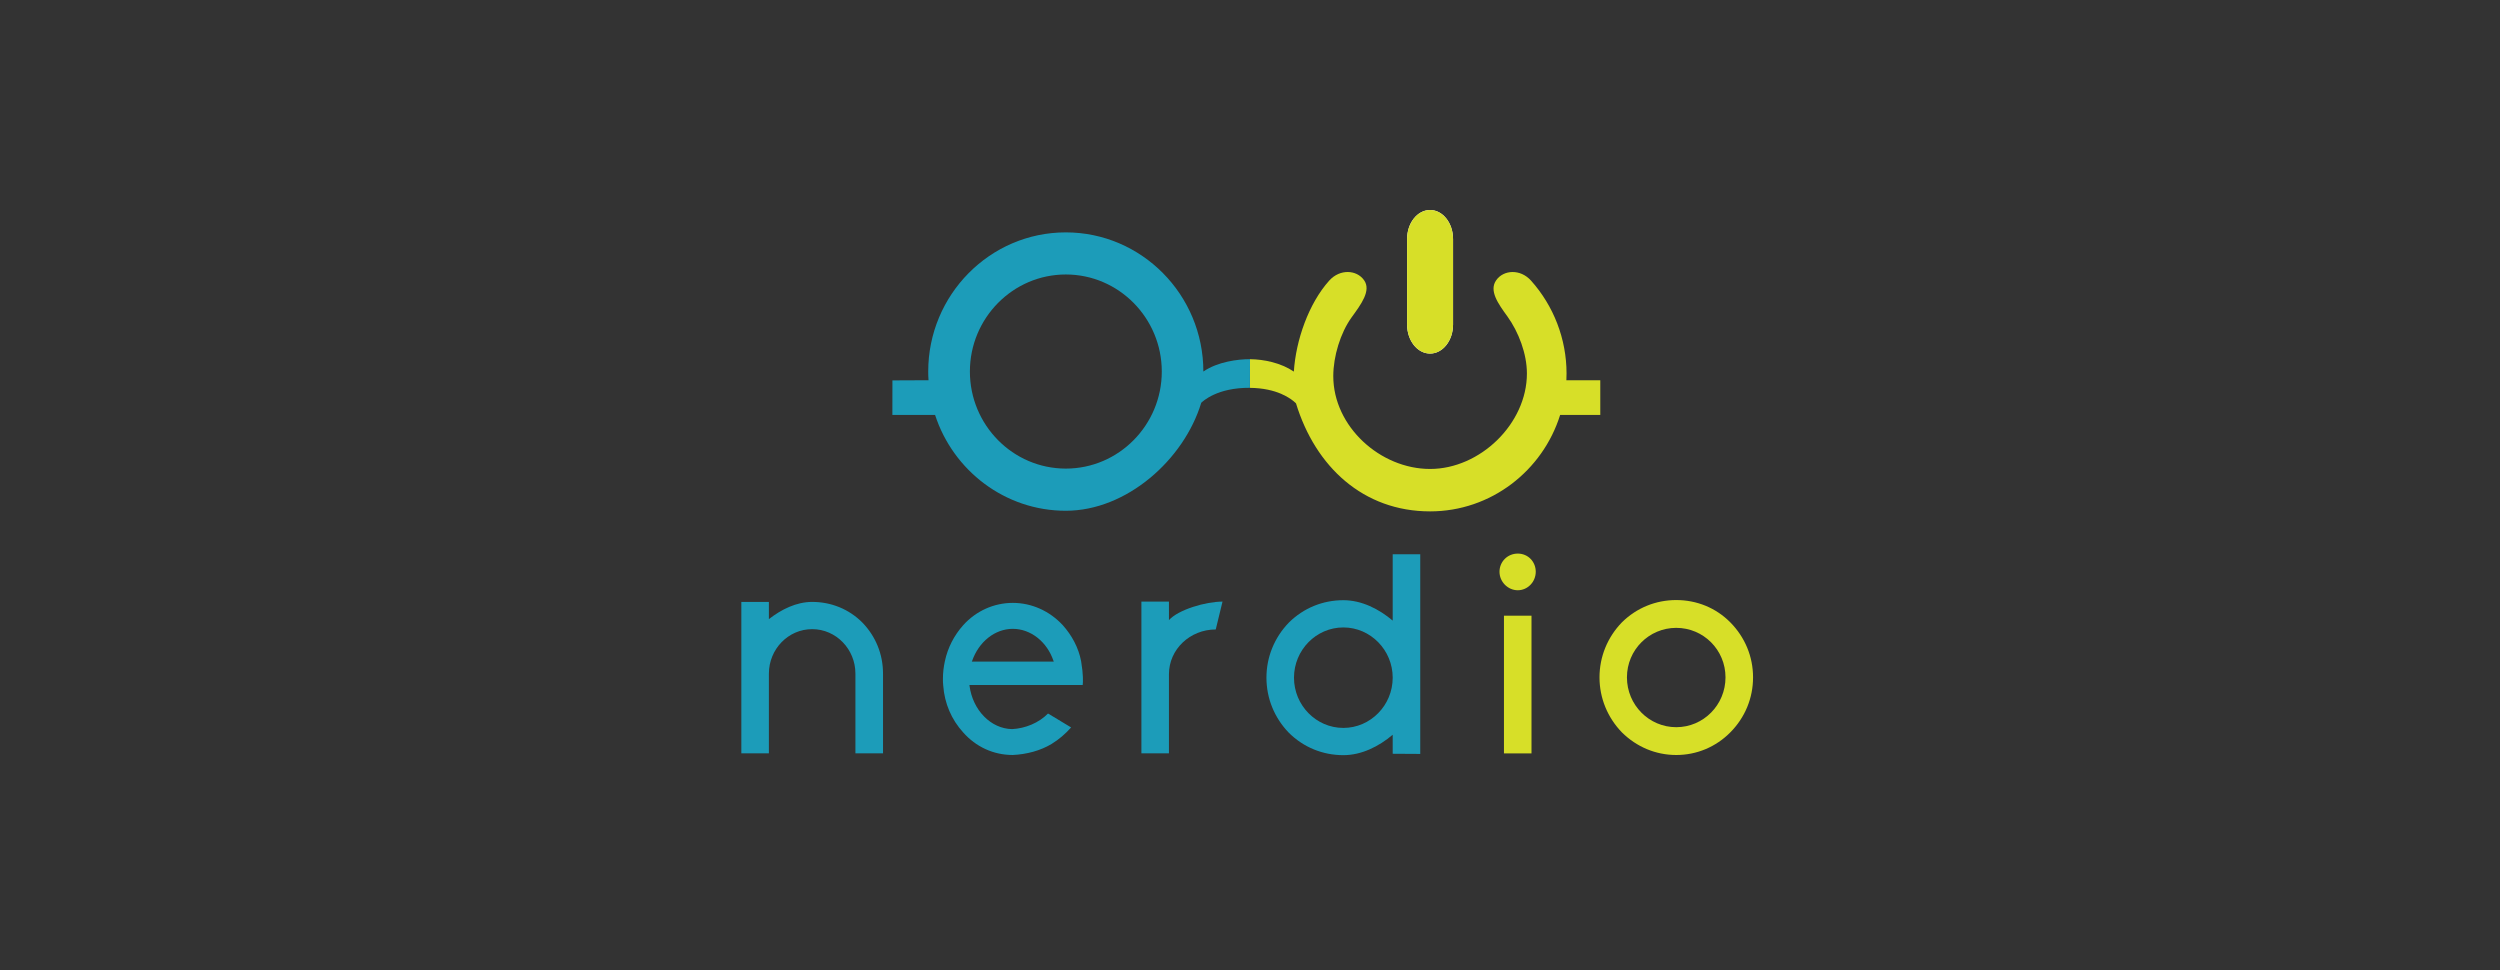 <svg xmlns="http://www.w3.org/2000/svg" xmlns:xlink="http://www.w3.org/1999/xlink" fill="none" height="97" viewBox="0 0 250 97" width="250"><rect x="0" y="0" width="250" height="97" fill="#333333" stroke="none"/><g><path d="m143.007 35.357c1.27 0 2.299-1.3 2.299-2.905v-8.546c0-1.605-1.029-2.905-2.299-2.905s-2.299 1.3-2.299 2.905v8.546c0 1.605 1.029 2.905 2.299 2.905z" fill="#fff"></path><path d="m160.028 38.024v3.47h-4.014c-1.746 5.583-6.917 9.644-13.005 9.644-6.666 0-11.463-4.444-13.409-10.804-.512-.502-1.915-1.523-4.613-1.549l.011-2.864c1.397.01 3.092.363 4.387 1.238.2-3.133 1.48-6.806 3.538-9.1 1.07-1.186 2.744-1.088 3.482-.041.742 1.041-.308 2.424-1.244 3.719-1.122 1.554-1.833 3.91-1.833 5.873 0 5.039 4.695 9.286 9.681 9.286 4.987 0 9.682-4.511 9.682-9.55 0-1.963-.829-4.143-1.946-5.697-.942-1.295-1.863-2.59-1.121-3.631.737-1.046 2.412-1.145 3.477.041 2.257 2.517 3.553 5.832 3.553 9.286 0 .223-.005.456-.016.678h3.4z" fill="#d7df28"></path><path d="m89.238 41.494h4.27c1.807 5.557 6.984 9.582 13.071 9.582 6.088 0 11.822-5.107 13.548-10.804.168-.145 1.576-1.512 4.863-1.492l.011-2.864c-1.188 0-3.231.249-4.665 1.238 0-7.676-6.174-13.916-13.757-13.916-7.582 0-13.757 6.246-13.757 13.916 0 .29.01.58.031.87l-3.61.016m17.341 8.82c-5.294 0-9.594-4.356-9.594-9.706s4.306-9.706 9.594-9.706c5.289 0 9.595 4.356 9.595 9.706s-4.306 9.706-9.595 9.706z" fill="#1c9cb9"></path><path d="m143.007 35.357c1.27 0 2.299-1.3 2.299-2.905v-8.546c0-1.605-1.029-2.905-2.299-2.905s-2.299 1.3-2.299 2.905v8.546c0 1.605 1.029 2.905 2.299 2.905z" fill="#d7df28"></path><path d="m108.264 68.498h-11.315v.067c.323 2.465 2.15 4.314 4.265 4.345 1.316-.067 2.662-.616 3.589-1.559l2.309 1.393c-.578.647-1.218 1.202-1.956 1.652-1.121.678-2.498 1.036-3.88 1.103-1.926 0-3.687-.813-4.967-2.268-1.152-1.264-1.859-2.885-1.986-4.672-.031-.228-.031-.456-.031-.684 0-.585.067-1.165.195-1.75.287-1.362.932-2.595 1.828-3.6 1.28-1.429 3.077-2.237 4.967-2.237 1.889 0 3.686.813 5.002 2.237.896 1.005 1.572 2.237 1.828 3.6.225 1.331.194 2.077.158 2.367zm-2.882-2.336-.031-.067c-.64-1.911-2.273-3.211-4.07-3.211-1.797 0-3.4 1.295-4.071 3.211l-.031.067h8.207z" fill="#1c9cb9"></path><path d="m116.895 62.009c.932-1.036 3.656-1.849 5.356-1.849l-.676 2.786c-2.565 0-4.68 1.978-4.68 4.475v7.914h-2.754v-15.175h2.754z" fill="#1c9cb9"></path><path d="m175.305 67.737c0 2.072-.799 4.014-2.274 5.5-1.438 1.455-3.358 2.263-5.406 2.263s-3.968-.808-5.437-2.263c-1.439-1.492-2.238-3.434-2.238-5.5s.799-4.014 2.238-5.5c1.474-1.455 3.394-2.232 5.437-2.232s3.968.777 5.406 2.232c1.475 1.492 2.274 3.434 2.274 5.5zm-2.755 0c0-2.75-2.206-4.951-4.925-4.951s-4.931 2.201-4.931 4.951c0 2.75 2.207 4.982 4.931 4.982s4.925-2.232 4.925-4.982z" fill="#d7df28"></path><path d="m139.27 62.061c-1.377-1.165-3.108-2.041-4.935-2.041-2.053 0-3.973.777-5.448 2.237-1.444 1.492-2.242 3.439-2.242 5.511s.798 4.019 2.242 5.511c1.475 1.461 3.4 2.237 5.448 2.237 1.827 0 3.558-.875 4.935-2.041v1.901l2.755.016v-19.966h-2.755zm-4.935 10.731c-2.724 0-4.936-2.268-4.936-5.024s2.212-5.024 4.936-5.024c2.723 0 4.935 2.268 4.935 5.024s-2.212 5.024-4.935 5.024z" fill="#1c9cb9"></path><path d="m88.302 67.359v7.976h-2.76v-7.976c0-2.434-1.925-4.444-4.326-4.444-2.401 0-4.326 2.01-4.326 4.444v7.976h-2.755v-15.144h2.755v1.72c1.249-.974 2.755-1.72 4.326-1.72 1.889 0 3.686.715 5.033 2.077 1.316 1.362 2.053 3.144 2.053 5.091z" fill="#1c9cb9"></path><g fill="#d7df28"><path d="m149.95 57.176c0-1.005.799-1.818 1.828-1.818s1.797.813 1.797 1.818c0 1.005-.804 1.849-1.797 1.849s-1.828-.844-1.828-1.849z"></path><path d="m153.15 61.569h-2.754v13.771h2.754z"></path></g></g></svg>